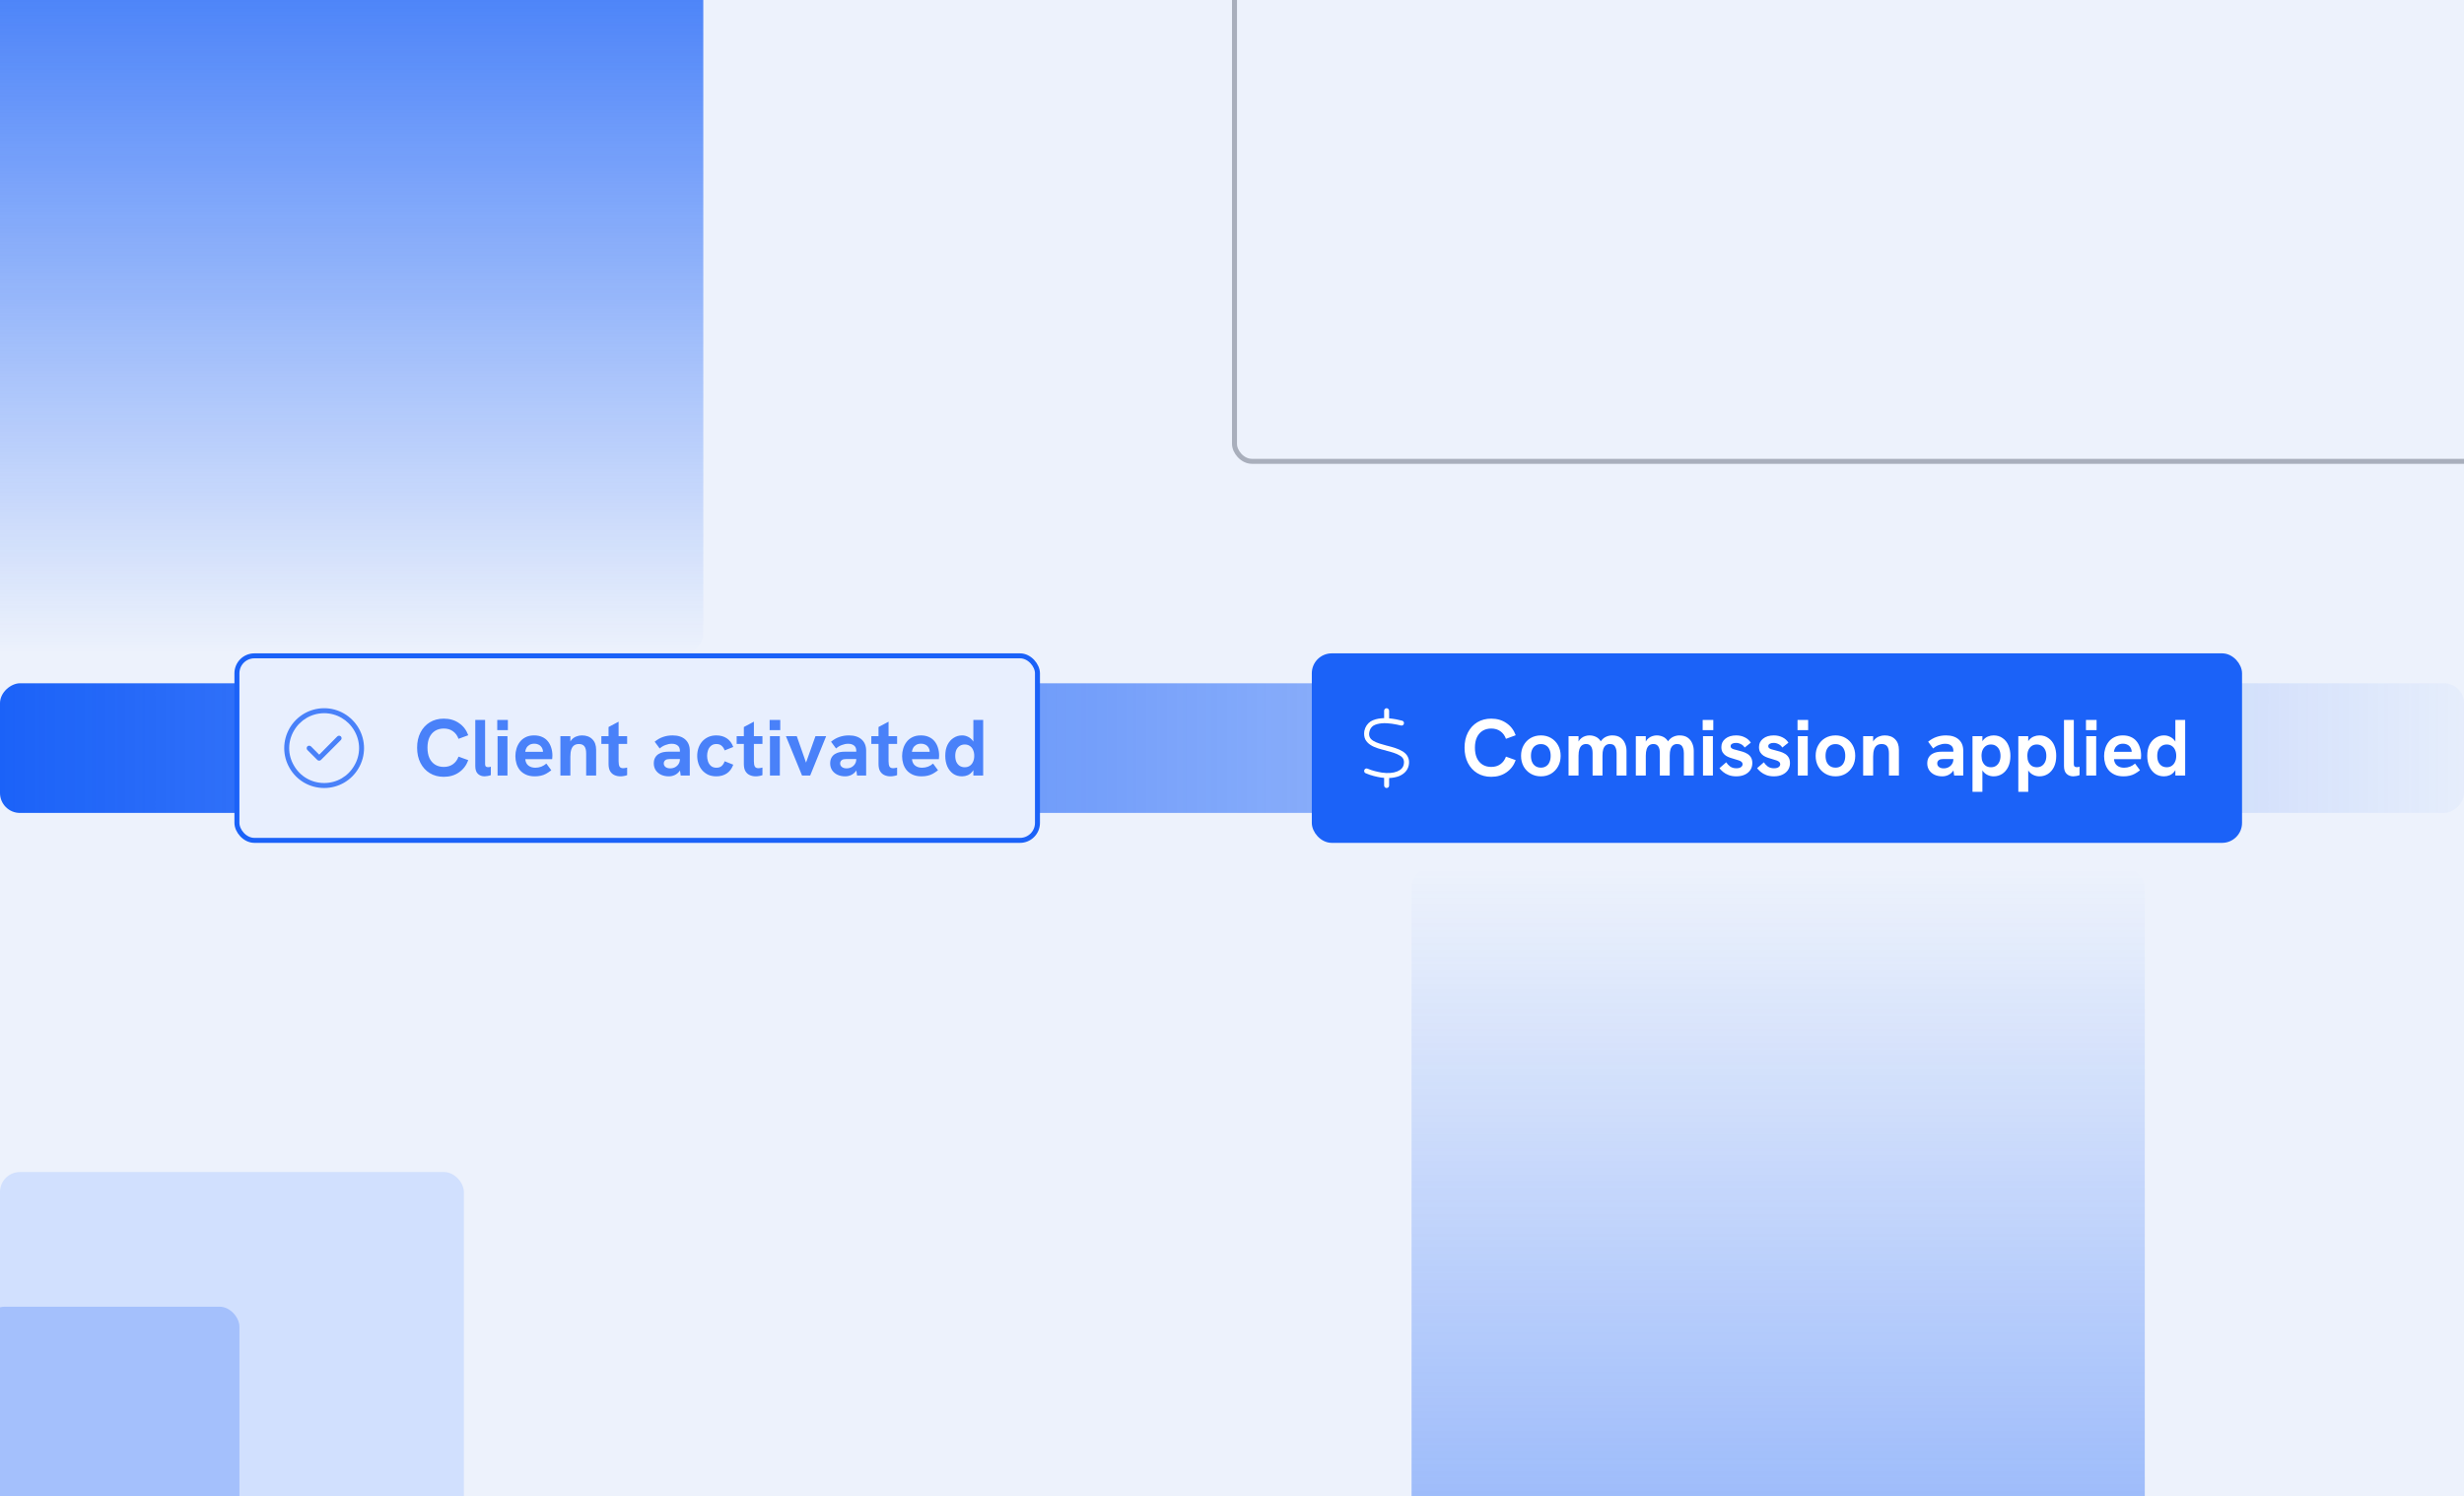 <svg width="988" height="600" viewBox="0 0 988 600" fill="none" xmlns="http://www.w3.org/2000/svg">
<rect x="0" y="0" width="988" height="600" fill="#333333" stroke="none"/>
<g clip-path="url(#clip0_5356_109143)">
<rect width="988" height="600" fill="#EDF2FC"/>
<rect x="282" y="262" width="294" height="346" rx="8" transform="rotate(-180 282 262)" fill="url(#paint0_linear_5356_109143)"/>
<rect x="566" y="348" width="294" height="674" rx="8" fill="url(#paint1_linear_5356_109143)"/>
<rect y="470" width="186" height="140" rx="8" fill="#D1E0FE"/>
<rect x="-6" y="524" width="102" height="86" rx="8" fill="#A4C0FC"/>
<rect x="495" y="-271" width="610" height="456" rx="7" stroke="#A9AFBC" stroke-width="2"/>
<rect x="988" y="274" width="52" height="988" rx="8" transform="rotate(90 988 274)" fill="url(#paint2_linear_5356_109143)"/>
<rect x="95" y="263" width="321" height="74" rx="7" fill="#E8EFFE"/>
<rect x="95" y="263" width="321" height="74" rx="7" stroke="#1B62F8" stroke-width="2"/>
<path d="M130 286C124.938 286 120.375 288.688 117.875 293C115.312 297.375 115.312 302.688 117.875 307C120.375 311.375 124.938 314 130 314C135 314 139.562 311.375 142.062 307C144.625 302.688 144.625 297.375 142.062 293C139.562 288.688 135 286 130 286ZM130 316C124.25 316 119 313 116.125 308C113.25 303.062 113.25 297 116.125 292C119 287.062 124.25 284 130 284C135.688 284 140.938 287.062 143.812 292C146.688 297 146.688 303.062 143.812 308C140.938 313 135.688 316 130 316ZM136.688 296.75L128.688 304.75C128.312 305.125 127.625 305.125 127.25 304.75L123.25 300.75C122.875 300.375 122.875 299.688 123.25 299.312C123.625 298.938 124.312 298.938 124.688 299.312L128 302.625L135.25 295.312C135.625 294.938 136.312 294.938 136.688 295.312C137.062 295.688 137.062 296.375 136.688 296.75Z" fill="#4981F9"/>
<path d="M177.936 311.512C175.824 311.512 173.957 311.021 172.336 310.04C170.736 309.059 169.488 307.693 168.592 305.944C167.696 304.195 167.248 302.157 167.248 299.832C167.248 297.507 167.696 295.48 168.592 293.752C169.488 292.003 170.736 290.637 172.336 289.656C173.957 288.675 175.824 288.184 177.936 288.184C180.304 288.184 182.341 288.781 184.048 289.976C185.776 291.149 187.013 292.771 187.76 294.84L183.856 296.28C183.387 294.979 182.64 293.965 181.616 293.24C180.613 292.515 179.387 292.152 177.936 292.152C176.613 292.152 175.451 292.461 174.448 293.08C173.467 293.699 172.709 294.584 172.176 295.736C171.664 296.867 171.408 298.232 171.408 299.832C171.408 301.432 171.664 302.808 172.176 303.96C172.709 305.112 173.467 305.997 174.448 306.616C175.451 307.235 176.613 307.544 177.936 307.544C179.387 307.544 180.613 307.181 181.616 306.456C182.64 305.731 183.387 304.717 183.856 303.416L187.76 304.824C187.013 306.893 185.776 308.525 184.048 309.72C182.341 310.915 180.304 311.512 177.936 311.512ZM194.32 311.32C193.232 311.32 192.336 310.989 191.632 310.328C190.928 309.667 190.576 308.621 190.576 307.192V288.696H194.512V306.424C194.512 306.872 194.618 307.192 194.832 307.384C195.045 307.555 195.322 307.64 195.664 307.64C195.834 307.64 196.016 307.629 196.208 307.608C196.4 307.565 196.602 307.512 196.816 307.448V310.84C196.368 311.011 195.92 311.128 195.472 311.192C195.045 311.277 194.661 311.32 194.32 311.32ZM199.514 311V295.224H203.482V311H199.514ZM199.386 292.792V288.696H203.642V292.792H199.386ZM214.43 311.32C213.064 311.32 211.891 311.096 210.91 310.648C209.928 310.2 209.118 309.603 208.478 308.856C207.859 308.088 207.4 307.224 207.102 306.264C206.803 305.283 206.654 304.259 206.654 303.192C206.654 302.168 206.803 301.165 207.102 300.184C207.4 299.203 207.848 298.317 208.446 297.528C209.043 296.739 209.811 296.109 210.75 295.64C211.71 295.149 212.851 294.904 214.174 294.904C215.411 294.904 216.488 295.117 217.406 295.544C218.323 295.949 219.08 296.525 219.678 297.272C220.275 297.997 220.723 298.851 221.022 299.832C221.342 300.813 221.502 301.859 221.502 302.968C221.502 303.117 221.491 303.331 221.47 303.608C221.47 303.864 221.448 304.141 221.406 304.44H210.622C210.728 305.571 211.144 306.424 211.87 307C212.616 307.576 213.544 307.864 214.654 307.864C215.464 307.864 216.254 307.725 217.022 307.448C217.79 307.149 218.472 306.733 219.07 306.2L221.054 308.888C220.307 309.464 219.603 309.933 218.942 310.296C218.28 310.659 217.587 310.915 216.862 311.064C216.158 311.235 215.347 311.32 214.43 311.32ZM217.566 302.456C217.608 302.285 217.64 302.115 217.662 301.944C217.704 301.773 217.726 301.613 217.726 301.464C217.726 301.016 217.64 300.6 217.47 300.216C217.299 299.811 217.064 299.459 216.766 299.16C216.467 298.861 216.104 298.637 215.678 298.488C215.272 298.317 214.803 298.232 214.27 298.232C213.48 298.232 212.819 298.392 212.286 298.712C211.752 299.032 211.347 299.448 211.07 299.96C210.814 300.451 210.654 300.963 210.59 301.496H218.91L217.566 302.456ZM224.702 311V295.224H228.702V298.808L228.062 298.872C228.339 297.912 228.745 297.144 229.278 296.568C229.811 295.992 230.43 295.576 231.134 295.32C231.838 295.043 232.563 294.904 233.31 294.904C235.102 294.904 236.499 295.416 237.502 296.44C238.526 297.443 239.038 298.861 239.038 300.696V311H235.038V302.168C235.038 300.845 234.803 299.885 234.334 299.288C233.865 298.669 233.129 298.36 232.126 298.36C231.358 298.36 230.718 298.541 230.206 298.904C229.715 299.245 229.342 299.789 229.086 300.536C228.83 301.283 228.702 302.253 228.702 303.448V311H224.702ZM248.781 311.32C247.927 311.32 247.138 311.16 246.413 310.84C245.687 310.52 245.101 309.997 244.653 309.272C244.226 308.547 244.013 307.576 244.013 306.36V291.544L248.045 289.4V305.272C248.045 306.189 248.162 306.883 248.397 307.352C248.653 307.821 249.143 308.056 249.869 308.056C250.082 308.056 250.317 308.035 250.573 307.992C250.85 307.949 251.149 307.885 251.469 307.8V310.84C251.021 311.011 250.573 311.128 250.125 311.192C249.677 311.277 249.229 311.32 248.781 311.32ZM241.133 298.328V295.224H251.469V298.328H241.133ZM272.939 311L272.619 308.632V301.048C272.619 300.109 272.32 299.416 271.723 298.968C271.147 298.499 270.358 298.264 269.355 298.264C268.523 298.264 267.67 298.435 266.795 298.776C265.942 299.096 265.184 299.555 264.523 300.152L262.507 297.432C263.616 296.536 264.747 295.896 265.899 295.512C267.072 295.107 268.331 294.904 269.675 294.904C271.851 294.904 273.547 295.448 274.763 296.536C275.979 297.624 276.587 299.128 276.587 301.048V311H272.939ZM268.171 311.32C267.019 311.32 265.984 311.107 265.067 310.68C264.171 310.253 263.456 309.645 262.923 308.856C262.411 308.067 262.155 307.16 262.155 306.136C262.155 305.219 262.336 304.44 262.699 303.8C263.083 303.139 263.584 302.637 264.203 302.296C264.736 301.976 265.323 301.752 265.963 301.624C266.624 301.496 267.328 301.432 268.075 301.432H272.971V304.376H268.651C268.31 304.376 267.968 304.408 267.627 304.472C267.307 304.515 267.03 304.632 266.795 304.824C266.582 304.973 266.422 305.165 266.315 305.4C266.208 305.613 266.155 305.859 266.155 306.136C266.155 306.733 266.39 307.213 266.859 307.576C267.328 307.939 267.958 308.12 268.747 308.12C269.451 308.12 270.091 307.971 270.667 307.672C271.264 307.352 271.734 306.925 272.075 306.392C272.438 305.837 272.619 305.208 272.619 304.504L273.675 306.616C273.398 307.725 272.971 308.632 272.395 309.336C271.84 310.019 271.2 310.52 270.475 310.84C269.75 311.16 268.982 311.32 268.171 311.32ZM287.24 311.32C285.96 311.32 284.84 311.096 283.88 310.648C282.941 310.179 282.141 309.56 281.48 308.792C280.84 308.024 280.36 307.149 280.04 306.168C279.72 305.187 279.56 304.163 279.56 303.096C279.56 302.051 279.72 301.037 280.04 300.056C280.36 299.075 280.84 298.2 281.48 297.432C282.141 296.664 282.941 296.056 283.88 295.608C284.84 295.139 285.96 294.904 287.24 294.904C288.84 294.904 290.226 295.288 291.4 296.056C292.573 296.824 293.448 297.987 294.024 299.544L290.568 300.92C290.312 300.173 289.917 299.565 289.384 299.096C288.872 298.605 288.157 298.36 287.24 298.36C286.386 298.36 285.682 298.595 285.128 299.064C284.573 299.512 284.168 300.099 283.912 300.824C283.656 301.549 283.528 302.307 283.528 303.096C283.528 303.885 283.656 304.653 283.912 305.4C284.168 306.125 284.573 306.723 285.128 307.192C285.682 307.64 286.386 307.864 287.24 307.864C288.157 307.864 288.872 307.629 289.384 307.16C289.917 306.669 290.312 306.04 290.568 305.272L294.024 306.648C293.448 308.227 292.573 309.4 291.4 310.168C290.226 310.936 288.84 311.32 287.24 311.32ZM303.031 311.32C302.177 311.32 301.388 311.16 300.663 310.84C299.937 310.52 299.351 309.997 298.903 309.272C298.476 308.547 298.263 307.576 298.263 306.36V291.544L302.295 289.4V305.272C302.295 306.189 302.412 306.883 302.647 307.352C302.903 307.821 303.393 308.056 304.119 308.056C304.332 308.056 304.567 308.035 304.823 307.992C305.1 307.949 305.399 307.885 305.719 307.8V310.84C305.271 311.011 304.823 311.128 304.375 311.192C303.927 311.277 303.479 311.32 303.031 311.32ZM295.383 298.328V295.224H305.719V298.328H295.383ZM308.733 311V295.224H312.701V311H308.733ZM308.605 292.792V288.696H312.861V292.792H308.605ZM321.6 311L315.136 295.224H319.488L323.2 305.816L326.976 295.224H331.264L324.864 311H321.6ZM343.658 311L343.338 308.632V301.048C343.338 300.109 343.039 299.416 342.442 298.968C341.866 298.499 341.076 298.264 340.074 298.264C339.242 298.264 338.388 298.435 337.514 298.776C336.66 299.096 335.903 299.555 335.242 300.152L333.226 297.432C334.335 296.536 335.466 295.896 336.618 295.512C337.791 295.107 339.05 294.904 340.394 294.904C342.57 294.904 344.266 295.448 345.482 296.536C346.698 297.624 347.306 299.128 347.306 301.048V311H343.658ZM338.89 311.32C337.738 311.32 336.703 311.107 335.786 310.68C334.89 310.253 334.175 309.645 333.642 308.856C333.13 308.067 332.874 307.16 332.874 306.136C332.874 305.219 333.055 304.44 333.418 303.8C333.802 303.139 334.303 302.637 334.922 302.296C335.455 301.976 336.042 301.752 336.682 301.624C337.343 301.496 338.047 301.432 338.794 301.432H343.69V304.376H339.37C339.028 304.376 338.687 304.408 338.346 304.472C338.026 304.515 337.748 304.632 337.514 304.824C337.3 304.973 337.14 305.165 337.034 305.4C336.927 305.613 336.874 305.859 336.874 306.136C336.874 306.733 337.108 307.213 337.578 307.576C338.047 307.939 338.676 308.12 339.466 308.12C340.17 308.12 340.81 307.971 341.386 307.672C341.983 307.352 342.452 306.925 342.794 306.392C343.156 305.837 343.338 305.208 343.338 304.504L344.394 306.616C344.116 307.725 343.69 308.632 343.114 309.336C342.559 310.019 341.919 310.52 341.194 310.84C340.468 311.16 339.7 311.32 338.89 311.32ZM357.031 311.32C356.177 311.32 355.388 311.16 354.663 310.84C353.937 310.52 353.351 309.997 352.903 309.272C352.476 308.547 352.263 307.576 352.263 306.36V291.544L356.295 289.4V305.272C356.295 306.189 356.412 306.883 356.647 307.352C356.903 307.821 357.393 308.056 358.119 308.056C358.332 308.056 358.567 308.035 358.823 307.992C359.1 307.949 359.399 307.885 359.719 307.8V310.84C359.271 311.011 358.823 311.128 358.375 311.192C357.927 311.277 357.479 311.32 357.031 311.32ZM349.383 298.328V295.224H359.719V298.328H349.383ZM369.492 311.32C368.127 311.32 366.953 311.096 365.972 310.648C364.991 310.2 364.18 309.603 363.54 308.856C362.921 308.088 362.463 307.224 362.164 306.264C361.865 305.283 361.716 304.259 361.716 303.192C361.716 302.168 361.865 301.165 362.164 300.184C362.463 299.203 362.911 298.317 363.508 297.528C364.105 296.739 364.873 296.109 365.812 295.64C366.772 295.149 367.913 294.904 369.236 294.904C370.473 294.904 371.551 295.117 372.468 295.544C373.385 295.949 374.143 296.525 374.74 297.272C375.337 297.997 375.785 298.851 376.084 299.832C376.404 300.813 376.564 301.859 376.564 302.968C376.564 303.117 376.553 303.331 376.532 303.608C376.532 303.864 376.511 304.141 376.468 304.44H365.684C365.791 305.571 366.207 306.424 366.932 307C367.679 307.576 368.607 307.864 369.716 307.864C370.527 307.864 371.316 307.725 372.084 307.448C372.852 307.149 373.535 306.733 374.132 306.2L376.116 308.888C375.369 309.464 374.665 309.933 374.004 310.296C373.343 310.659 372.649 310.915 371.924 311.064C371.22 311.235 370.409 311.32 369.492 311.32ZM372.628 302.456C372.671 302.285 372.703 302.115 372.724 301.944C372.767 301.773 372.788 301.613 372.788 301.464C372.788 301.016 372.703 300.6 372.532 300.216C372.361 299.811 372.127 299.459 371.828 299.16C371.529 298.861 371.167 298.637 370.74 298.488C370.335 298.317 369.865 298.232 369.332 298.232C368.543 298.232 367.881 298.392 367.348 298.712C366.815 299.032 366.409 299.448 366.132 299.96C365.876 300.451 365.716 300.963 365.652 301.496H373.972L372.628 302.456ZM385.749 311.32C384.362 311.32 383.167 310.968 382.165 310.264C381.162 309.539 380.383 308.557 379.829 307.32C379.295 306.061 379.029 304.653 379.029 303.096C379.029 301.368 379.327 299.896 379.924 298.68C380.543 297.464 381.365 296.536 382.389 295.896C383.413 295.235 384.533 294.904 385.749 294.904C386.602 294.904 387.391 295.085 388.117 295.448C388.863 295.789 389.503 296.312 390.037 297.016C390.57 297.72 390.922 298.616 391.093 299.704L390.293 299.48V288.696H394.229V311H390.293V306.776L391.221 306.328C390.965 307.565 390.549 308.557 389.973 309.304C389.418 310.029 388.767 310.552 388.021 310.872C387.295 311.171 386.538 311.32 385.749 311.32ZM386.837 307.672C387.626 307.672 388.298 307.48 388.853 307.096C389.429 306.712 389.866 306.179 390.165 305.496C390.485 304.813 390.645 304.013 390.645 303.096C390.645 302.179 390.485 301.379 390.165 300.696C389.866 300.013 389.429 299.491 388.853 299.128C388.298 298.744 387.626 298.552 386.837 298.552C386.069 298.552 385.397 298.744 384.821 299.128C384.245 299.491 383.797 300.013 383.477 300.696C383.178 301.357 383.029 302.157 383.029 303.096C383.029 304.035 383.178 304.845 383.477 305.528C383.797 306.211 384.245 306.744 384.821 307.128C385.397 307.491 386.069 307.672 386.837 307.672Z" fill="#4981F9"/>
<rect x="527" y="263" width="371" height="74" rx="7" fill="#1B62F8"/>
<rect x="527" y="263" width="371" height="74" rx="7" stroke="#1B62F8" stroke-width="2"/>
<path d="M557 285V288.062C558.938 288.25 560.875 288.625 562.188 289C562.75 289.125 563.062 289.625 562.938 290.188C562.812 290.75 562.312 291.062 561.75 290.938C559.688 290.438 556.625 289.812 554 290.062C552.688 290.188 551.5 290.5 550.688 291C549.875 291.562 549.312 292.312 549.062 293.562C548.875 294.438 549 295.125 549.25 295.625C549.5 296.188 549.938 296.625 550.625 297.062C552 297.938 554 298.438 556.25 299.062H556.312C558.438 299.625 560.75 300.25 562.438 301.312C563.312 301.875 564.062 302.562 564.5 303.5C565 304.5 565.125 305.625 564.875 306.875C564.438 309 562.938 310.438 560.938 311.25C559.812 311.688 558.438 311.938 557 312V315C557 315.562 556.562 316 556 316C555.438 316 555 315.562 555 315V311.938C554.625 311.875 554.188 311.875 553.812 311.812C552.188 311.562 549.688 311 547.562 310.062C547.062 309.875 546.875 309.25 547.062 308.75C547.312 308.25 547.875 308 548.375 308.25C550.25 309.062 552.562 309.562 554.062 309.812C556.5 310.188 558.625 310 560.188 309.375C561.75 308.75 562.625 307.812 562.875 306.5C563.062 305.562 562.938 304.938 562.688 304.375C562.438 303.875 562 303.375 561.312 303C559.938 302.125 557.938 301.562 555.75 301L555.625 300.938C553.5 300.438 551.188 299.812 549.562 298.75C548.688 298.188 547.938 297.438 547.438 296.5C547 295.562 546.875 294.438 547.062 293.125C547.438 291.375 548.312 290.188 549.562 289.312C550.812 288.562 552.312 288.188 553.812 288.062C554.188 288 554.562 288 555 288V285C555 284.5 555.438 284 556 284C556.5 284 557 284.5 557 285Z" fill="white"/>
<path d="M597.936 311.512C595.824 311.512 593.957 311.021 592.336 310.04C590.736 309.059 589.488 307.693 588.592 305.944C587.696 304.195 587.248 302.157 587.248 299.832C587.248 297.507 587.696 295.48 588.592 293.752C589.488 292.003 590.736 290.637 592.336 289.656C593.957 288.675 595.824 288.184 597.936 288.184C600.304 288.184 602.341 288.781 604.048 289.976C605.776 291.149 607.013 292.771 607.76 294.84L603.856 296.28C603.387 294.979 602.64 293.965 601.616 293.24C600.613 292.515 599.387 292.152 597.936 292.152C596.613 292.152 595.451 292.461 594.448 293.08C593.467 293.699 592.709 294.584 592.176 295.736C591.664 296.867 591.408 298.232 591.408 299.832C591.408 301.432 591.664 302.808 592.176 303.96C592.709 305.112 593.467 305.997 594.448 306.616C595.451 307.235 596.613 307.544 597.936 307.544C599.387 307.544 600.613 307.181 601.616 306.456C602.64 305.731 603.387 304.717 603.856 303.416L607.76 304.824C607.013 306.893 605.776 308.525 604.048 309.72C602.341 310.915 600.304 311.512 597.936 311.512ZM617.872 311.32C616.336 311.32 614.97 310.968 613.776 310.264C612.581 309.56 611.632 308.589 610.928 307.352C610.245 306.093 609.904 304.675 609.904 303.096C609.904 301.496 610.245 300.088 610.928 298.872C611.61 297.635 612.549 296.664 613.744 295.96C614.96 295.256 616.336 294.904 617.872 294.904C619.386 294.904 620.741 295.256 621.936 295.96C623.13 296.664 624.069 297.635 624.752 298.872C625.434 300.088 625.776 301.496 625.776 303.096C625.776 304.675 625.434 306.083 624.752 307.32C624.069 308.557 623.13 309.539 621.936 310.264C620.741 310.968 619.386 311.32 617.872 311.32ZM617.872 307.832C618.682 307.832 619.376 307.64 619.952 307.256C620.549 306.872 620.997 306.328 621.296 305.624C621.616 304.92 621.776 304.077 621.776 303.096C621.776 302.093 621.616 301.251 621.296 300.568C620.997 299.864 620.549 299.331 619.952 298.968C619.376 298.584 618.682 298.392 617.872 298.392C617.04 298.392 616.325 298.584 615.728 298.968C615.13 299.331 614.672 299.864 614.352 300.568C614.032 301.251 613.872 302.093 613.872 303.096C613.872 304.077 614.032 304.92 614.352 305.624C614.672 306.328 615.13 306.872 615.728 307.256C616.325 307.64 617.04 307.832 617.872 307.832ZM628.952 311V295.224H632.952V299.32L632.088 299.992C632.237 298.989 632.493 298.157 632.856 297.496C633.219 296.835 633.645 296.323 634.136 295.96C634.648 295.576 635.171 295.309 635.704 295.16C636.259 294.989 636.803 294.904 637.336 294.904C638.168 294.904 638.957 295.064 639.704 295.384C640.451 295.683 641.101 296.205 641.656 296.952C642.211 297.699 642.595 298.723 642.808 300.024L640.44 300.888C640.76 299.395 641.219 298.211 641.816 297.336C642.435 296.461 643.139 295.843 643.928 295.48C644.739 295.096 645.592 294.904 646.488 294.904C647.832 294.904 648.92 295.203 649.752 295.8C650.584 296.397 651.192 297.165 651.576 298.104C651.981 299.021 652.184 300.003 652.184 301.048V311H648.216V302.008C648.216 301.219 648.109 300.557 647.896 300.024C647.704 299.469 647.416 299.053 647.032 298.776C646.648 298.499 646.147 298.36 645.528 298.36C644.888 298.36 644.344 298.531 643.896 298.872C643.448 299.213 643.107 299.725 642.872 300.408C642.659 301.091 642.552 301.965 642.552 303.032V311H638.584V301.944C638.584 300.749 638.36 299.853 637.912 299.256C637.485 298.659 636.856 298.36 636.024 298.36C635.363 298.36 634.797 298.531 634.328 298.872C633.88 299.213 633.539 299.725 633.304 300.408C633.069 301.091 632.952 301.965 632.952 303.032V311H628.952ZM655.921 311V295.224H659.921V299.32L659.057 299.992C659.206 298.989 659.462 298.157 659.825 297.496C660.187 296.835 660.614 296.323 661.105 295.96C661.617 295.576 662.139 295.309 662.673 295.16C663.227 294.989 663.771 294.904 664.305 294.904C665.137 294.904 665.926 295.064 666.673 295.384C667.419 295.683 668.07 296.205 668.625 296.952C669.179 297.699 669.563 298.723 669.777 300.024L667.409 300.888C667.729 299.395 668.187 298.211 668.785 297.336C669.403 296.461 670.107 295.843 670.897 295.48C671.707 295.096 672.561 294.904 673.457 294.904C674.801 294.904 675.889 295.203 676.721 295.8C677.553 296.397 678.161 297.165 678.545 298.104C678.95 299.021 679.153 300.003 679.153 301.048V311H675.185V302.008C675.185 301.219 675.078 300.557 674.865 300.024C674.673 299.469 674.385 299.053 674.001 298.776C673.617 298.499 673.115 298.36 672.497 298.36C671.857 298.36 671.313 298.531 670.865 298.872C670.417 299.213 670.075 299.725 669.841 300.408C669.627 301.091 669.521 301.965 669.521 303.032V311H665.553V301.944C665.553 300.749 665.329 299.853 664.881 299.256C664.454 298.659 663.825 298.36 662.993 298.36C662.331 298.36 661.766 298.531 661.297 298.872C660.849 299.213 660.507 299.725 660.273 300.408C660.038 301.091 659.921 301.965 659.921 303.032V311H655.921ZM682.858 311V295.224H686.826V311H682.858ZM682.73 292.792V288.696H686.986V292.792H682.73ZM696.205 311.32C695.032 311.32 694.008 311.149 693.133 310.808C692.259 310.467 691.512 310.04 690.893 309.528C690.296 309.016 689.816 308.525 689.453 308.056L692.173 305.688C692.536 306.285 693.048 306.84 693.709 307.352C694.392 307.843 695.235 308.088 696.237 308.088C697.027 308.088 697.635 307.939 698.061 307.64C698.509 307.32 698.733 306.925 698.733 306.456C698.733 306.072 698.595 305.763 698.317 305.528C698.04 305.272 697.667 305.069 697.197 304.92C696.728 304.749 696.205 304.589 695.629 304.44C695.032 304.269 694.413 304.077 693.773 303.864C693.133 303.651 692.547 303.373 692.013 303.032C691.48 302.669 691.043 302.211 690.701 301.656C690.381 301.101 690.221 300.408 690.221 299.576C690.221 298.189 690.765 297.069 691.853 296.216C692.941 295.341 694.381 294.904 696.173 294.904C697.432 294.904 698.573 295.16 699.597 295.672C700.621 296.163 701.432 296.877 702.029 297.816L699.565 299.768C699.181 299.149 698.669 298.691 698.029 298.392C697.411 298.072 696.749 297.912 696.045 297.912C695.427 297.912 694.915 298.029 694.509 298.264C694.125 298.499 693.933 298.819 693.933 299.224C693.933 299.501 694.019 299.736 694.189 299.928C694.381 300.12 694.68 300.291 695.085 300.44C695.512 300.568 696.067 300.717 696.749 300.888C697.389 301.037 698.051 301.219 698.733 301.432C699.416 301.645 700.056 301.933 700.653 302.296C701.251 302.659 701.731 303.139 702.093 303.736C702.456 304.333 702.637 305.091 702.637 306.008C702.637 307.053 702.371 307.981 701.837 308.792C701.304 309.581 700.557 310.2 699.597 310.648C698.637 311.096 697.507 311.32 696.205 311.32ZM711.299 311.32C710.126 311.32 709.102 311.149 708.227 310.808C707.352 310.467 706.606 310.04 705.987 309.528C705.39 309.016 704.91 308.525 704.547 308.056L707.267 305.688C707.63 306.285 708.142 306.84 708.803 307.352C709.486 307.843 710.328 308.088 711.331 308.088C712.12 308.088 712.728 307.939 713.155 307.64C713.603 307.32 713.827 306.925 713.827 306.456C713.827 306.072 713.688 305.763 713.411 305.528C713.134 305.272 712.76 305.069 712.291 304.92C711.822 304.749 711.299 304.589 710.723 304.44C710.126 304.269 709.507 304.077 708.867 303.864C708.227 303.651 707.64 303.373 707.107 303.032C706.574 302.669 706.136 302.211 705.795 301.656C705.475 301.101 705.315 300.408 705.315 299.576C705.315 298.189 705.859 297.069 706.947 296.216C708.035 295.341 709.475 294.904 711.267 294.904C712.526 294.904 713.667 295.16 714.691 295.672C715.715 296.163 716.526 296.877 717.123 297.816L714.659 299.768C714.275 299.149 713.763 298.691 713.123 298.392C712.504 298.072 711.843 297.912 711.139 297.912C710.52 297.912 710.008 298.029 709.603 298.264C709.219 298.499 709.027 298.819 709.027 299.224C709.027 299.501 709.112 299.736 709.283 299.928C709.475 300.12 709.774 300.291 710.179 300.44C710.606 300.568 711.16 300.717 711.843 300.888C712.483 301.037 713.144 301.219 713.827 301.432C714.51 301.645 715.15 301.933 715.747 302.296C716.344 302.659 716.824 303.139 717.187 303.736C717.55 304.333 717.731 305.091 717.731 306.008C717.731 307.053 717.464 307.981 716.931 308.792C716.398 309.581 715.651 310.2 714.691 310.648C713.731 311.096 712.6 311.32 711.299 311.32ZM720.889 311V295.224H724.857V311H720.889ZM720.761 292.792V288.696H725.017V292.792H720.761ZM735.997 311.32C734.461 311.32 733.095 310.968 731.901 310.264C730.706 309.56 729.757 308.589 729.053 307.352C728.37 306.093 728.029 304.675 728.029 303.096C728.029 301.496 728.37 300.088 729.053 298.872C729.735 297.635 730.674 296.664 731.869 295.96C733.085 295.256 734.461 294.904 735.997 294.904C737.511 294.904 738.866 295.256 740.061 295.96C741.255 296.664 742.194 297.635 742.877 298.872C743.559 300.088 743.901 301.496 743.901 303.096C743.901 304.675 743.559 306.083 742.877 307.32C742.194 308.557 741.255 309.539 740.061 310.264C738.866 310.968 737.511 311.32 735.997 311.32ZM735.997 307.832C736.807 307.832 737.501 307.64 738.077 307.256C738.674 306.872 739.122 306.328 739.421 305.624C739.741 304.92 739.901 304.077 739.901 303.096C739.901 302.093 739.741 301.251 739.421 300.568C739.122 299.864 738.674 299.331 738.077 298.968C737.501 298.584 736.807 298.392 735.997 298.392C735.165 298.392 734.45 298.584 733.853 298.968C733.255 299.331 732.797 299.864 732.477 300.568C732.157 301.251 731.997 302.093 731.997 303.096C731.997 304.077 732.157 304.92 732.477 305.624C732.797 306.328 733.255 306.872 733.853 307.256C734.45 307.64 735.165 307.832 735.997 307.832ZM747.077 311V295.224H751.077V298.808L750.437 298.872C750.714 297.912 751.12 297.144 751.653 296.568C752.186 295.992 752.805 295.576 753.509 295.32C754.213 295.043 754.938 294.904 755.685 294.904C757.477 294.904 758.874 295.416 759.877 296.44C760.901 297.443 761.413 298.861 761.413 300.696V311H757.413V302.168C757.413 300.845 757.178 299.885 756.709 299.288C756.24 298.669 755.504 298.36 754.501 298.36C753.733 298.36 753.093 298.541 752.581 298.904C752.09 299.245 751.717 299.789 751.461 300.536C751.205 301.283 751.077 302.253 751.077 303.448V311H747.077ZM783.564 311L783.244 308.632V301.048C783.244 300.109 782.945 299.416 782.348 298.968C781.772 298.499 780.983 298.264 779.98 298.264C779.148 298.264 778.295 298.435 777.42 298.776C776.567 299.096 775.809 299.555 775.148 300.152L773.132 297.432C774.241 296.536 775.372 295.896 776.524 295.512C777.697 295.107 778.956 294.904 780.3 294.904C782.476 294.904 784.172 295.448 785.388 296.536C786.604 297.624 787.212 299.128 787.212 301.048V311H783.564ZM778.796 311.32C777.644 311.32 776.609 311.107 775.692 310.68C774.796 310.253 774.081 309.645 773.548 308.856C773.036 308.067 772.78 307.16 772.78 306.136C772.78 305.219 772.961 304.44 773.324 303.8C773.708 303.139 774.209 302.637 774.828 302.296C775.361 301.976 775.948 301.752 776.588 301.624C777.249 301.496 777.953 301.432 778.7 301.432H783.596V304.376H779.276C778.935 304.376 778.593 304.408 778.252 304.472C777.932 304.515 777.655 304.632 777.42 304.824C777.207 304.973 777.047 305.165 776.94 305.4C776.833 305.613 776.78 305.859 776.78 306.136C776.78 306.733 777.015 307.213 777.484 307.576C777.953 307.939 778.583 308.12 779.372 308.12C780.076 308.12 780.716 307.971 781.292 307.672C781.889 307.352 782.359 306.925 782.7 306.392C783.063 305.837 783.244 305.208 783.244 304.504L784.3 306.616C784.023 307.725 783.596 308.632 783.02 309.336C782.465 310.019 781.825 310.52 781.1 310.84C780.375 311.16 779.607 311.32 778.796 311.32ZM790.921 317.528V295.224H794.889V299.448L793.929 299.768C794.206 298.509 794.622 297.528 795.177 296.824C795.753 296.12 796.403 295.629 797.129 295.352C797.854 295.053 798.611 294.904 799.401 294.904C800.787 294.904 801.982 295.267 802.985 295.992C804.009 296.696 804.787 297.667 805.321 298.904C805.854 300.141 806.121 301.549 806.121 303.128C806.121 304.835 805.822 306.307 805.225 307.544C804.627 308.76 803.817 309.699 802.793 310.36C801.769 311 800.638 311.32 799.401 311.32C798.569 311.32 797.779 311.149 797.033 310.808C796.286 310.467 795.646 309.955 795.113 309.272C794.601 308.568 794.249 307.683 794.057 306.616L794.889 306.744V317.528H790.921ZM798.313 307.672C799.102 307.672 799.774 307.491 800.329 307.128C800.905 306.744 801.353 306.211 801.673 305.528C801.993 304.845 802.153 304.045 802.153 303.128C802.153 302.189 801.993 301.379 801.673 300.696C801.353 300.013 800.905 299.491 800.329 299.128C799.774 298.744 799.102 298.552 798.313 298.552C797.545 298.552 796.873 298.744 796.297 299.128C795.742 299.512 795.305 300.045 794.985 300.728C794.686 301.389 794.537 302.189 794.537 303.128C794.537 304.045 794.686 304.845 794.985 305.528C795.305 306.211 795.742 306.744 796.297 307.128C796.873 307.491 797.545 307.672 798.313 307.672ZM809.296 317.528V295.224H813.264V299.448L812.304 299.768C812.581 298.509 812.997 297.528 813.552 296.824C814.128 296.12 814.778 295.629 815.504 295.352C816.229 295.053 816.986 294.904 817.776 294.904C819.162 294.904 820.357 295.267 821.36 295.992C822.384 296.696 823.162 297.667 823.696 298.904C824.229 300.141 824.496 301.549 824.496 303.128C824.496 304.835 824.197 306.307 823.6 307.544C823.002 308.76 822.192 309.699 821.168 310.36C820.144 311 819.013 311.32 817.776 311.32C816.944 311.32 816.154 311.149 815.408 310.808C814.661 310.467 814.021 309.955 813.488 309.272C812.976 308.568 812.624 307.683 812.432 306.616L813.264 306.744V317.528H809.296ZM816.688 307.672C817.477 307.672 818.149 307.491 818.704 307.128C819.28 306.744 819.728 306.211 820.048 305.528C820.368 304.845 820.528 304.045 820.528 303.128C820.528 302.189 820.368 301.379 820.048 300.696C819.728 300.013 819.28 299.491 818.704 299.128C818.149 298.744 817.477 298.552 816.688 298.552C815.92 298.552 815.248 298.744 814.672 299.128C814.117 299.512 813.68 300.045 813.36 300.728C813.061 301.389 812.912 302.189 812.912 303.128C812.912 304.045 813.061 304.845 813.36 305.528C813.68 306.211 814.117 306.744 814.672 307.128C815.248 307.491 815.92 307.672 816.688 307.672ZM831.351 311.32C830.263 311.32 829.367 310.989 828.663 310.328C827.959 309.667 827.607 308.621 827.607 307.192V288.696H831.543V306.424C831.543 306.872 831.649 307.192 831.863 307.384C832.076 307.555 832.353 307.64 832.695 307.64C832.865 307.64 833.047 307.629 833.239 307.608C833.431 307.565 833.633 307.512 833.847 307.448V310.84C833.399 311.011 832.951 311.128 832.503 311.192C832.076 311.277 831.692 311.32 831.351 311.32ZM836.545 311V295.224H840.513V311H836.545ZM836.417 292.792V288.696H840.673V292.792H836.417ZM851.461 311.32C850.095 311.32 848.922 311.096 847.941 310.648C846.959 310.2 846.149 309.603 845.509 308.856C844.89 308.088 844.431 307.224 844.133 306.264C843.834 305.283 843.685 304.259 843.685 303.192C843.685 302.168 843.834 301.165 844.133 300.184C844.431 299.203 844.879 298.317 845.477 297.528C846.074 296.739 846.842 296.109 847.781 295.64C848.741 295.149 849.882 294.904 851.205 294.904C852.442 294.904 853.519 295.117 854.437 295.544C855.354 295.949 856.111 296.525 856.709 297.272C857.306 297.997 857.754 298.851 858.053 299.832C858.373 300.813 858.533 301.859 858.533 302.968C858.533 303.117 858.522 303.331 858.501 303.608C858.501 303.864 858.479 304.141 858.437 304.44H847.653C847.759 305.571 848.175 306.424 848.901 307C849.647 307.576 850.575 307.864 851.685 307.864C852.495 307.864 853.285 307.725 854.053 307.448C854.821 307.149 855.503 306.733 856.101 306.2L858.085 308.888C857.338 309.464 856.634 309.933 855.973 310.296C855.311 310.659 854.618 310.915 853.893 311.064C853.189 311.235 852.378 311.32 851.461 311.32ZM854.597 302.456C854.639 302.285 854.671 302.115 854.693 301.944C854.735 301.773 854.757 301.613 854.757 301.464C854.757 301.016 854.671 300.6 854.501 300.216C854.33 299.811 854.095 299.459 853.797 299.16C853.498 298.861 853.135 298.637 852.709 298.488C852.303 298.317 851.834 298.232 851.301 298.232C850.511 298.232 849.85 298.392 849.317 298.712C848.783 299.032 848.378 299.448 848.101 299.96C847.845 300.451 847.685 300.963 847.621 301.496H855.941L854.597 302.456ZM867.717 311.32C866.331 311.32 865.136 310.968 864.133 310.264C863.131 309.539 862.352 308.557 861.797 307.32C861.264 306.061 860.997 304.653 860.997 303.096C860.997 301.368 861.296 299.896 861.893 298.68C862.512 297.464 863.333 296.536 864.357 295.896C865.381 295.235 866.501 294.904 867.717 294.904C868.571 294.904 869.36 295.085 870.085 295.448C870.832 295.789 871.472 296.312 872.005 297.016C872.539 297.72 872.891 298.616 873.061 299.704L872.261 299.48V288.696H876.197V311H872.261V306.776L873.189 306.328C872.933 307.565 872.517 308.557 871.941 309.304C871.387 310.029 870.736 310.552 869.989 310.872C869.264 311.171 868.507 311.32 867.717 311.32ZM868.805 307.672C869.595 307.672 870.267 307.48 870.821 307.096C871.397 306.712 871.835 306.179 872.133 305.496C872.453 304.813 872.613 304.013 872.613 303.096C872.613 302.179 872.453 301.379 872.133 300.696C871.835 300.013 871.397 299.491 870.821 299.128C870.267 298.744 869.595 298.552 868.805 298.552C868.037 298.552 867.365 298.744 866.789 299.128C866.213 299.491 865.765 300.013 865.445 300.696C865.147 301.357 864.997 302.157 864.997 303.096C864.997 304.035 865.147 304.845 865.445 305.528C865.765 306.211 866.213 306.744 866.789 307.128C867.365 307.491 868.037 307.672 868.805 307.672Z" fill="white"/>
</g>
<defs>
<linearGradient id="paint0_linear_5356_109143" x1="429" y1="262" x2="429" y2="608" gradientUnits="userSpaceOnUse">
<stop stop-color="#1B62F8" stop-opacity="0"/>
<stop offset="1" stop-color="#1B62F8"/>
</linearGradient>
<linearGradient id="paint1_linear_5356_109143" x1="713" y1="348" x2="713" y2="1022" gradientUnits="userSpaceOnUse">
<stop stop-color="#1B62F8" stop-opacity="0"/>
<stop offset="1" stop-color="#1B62F8"/>
</linearGradient>
<linearGradient id="paint2_linear_5356_109143" x1="1014" y1="238" x2="1014" y2="1262" gradientUnits="userSpaceOnUse">
<stop stop-color="#1B62F8" stop-opacity="0"/>
<stop offset="1" stop-color="#1B62F8"/>
</linearGradient>
<clipPath id="clip0_5356_109143">
<rect width="988" height="600" fill="white"/>
</clipPath>
</defs>
</svg>
